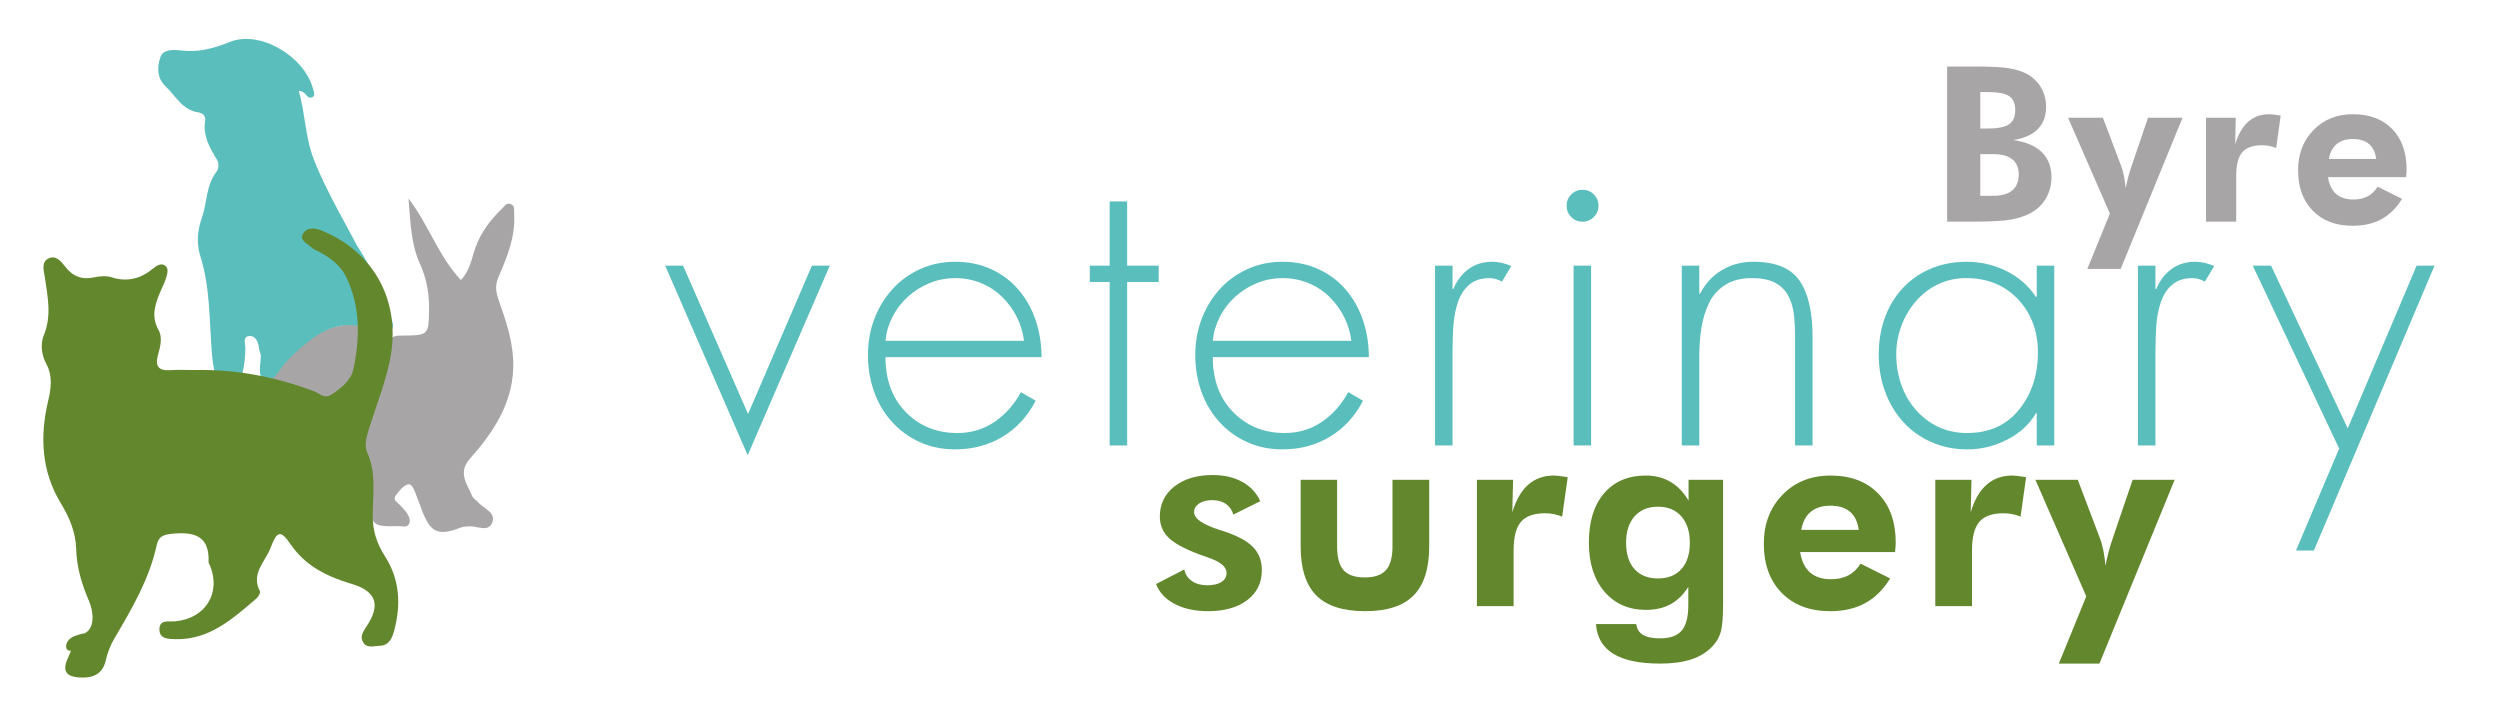 <?xml version="1.0" encoding="utf-8"?>
<!-- Generator: Adobe Illustrator 23.1.0, SVG Export Plug-In . SVG Version: 6.00 Build 0)  -->
<svg version="1.1" id="Layer_1" xmlns="http://www.w3.org/2000/svg" xmlns:xlink="http://www.w3.org/1999/xlink" x="0px" y="0px"
	 viewBox="0 0 506.965 144.622" style="enable-background:new 0 0 506.965 144.622;" xml:space="preserve">
<style type="text/css">
	.st0{fill:#5ABEBC;}
	.st1{fill:#A8A5A6;}
	.st2{fill:#63872D;}
</style>
<g>
	<g>
		<path class="st0" d="M101.793,82.235c0.024,0.578-0.389,1.073-0.785,1.495c-0.659,0.702-1.351,1.388-2.17,1.896
			c-0.463,0.287-0.982,0.518-1.526,0.517c-0.544-0.002-1.114-0.284-1.328-0.784c-0.27-0.629,0.084-1.353,0.527-1.874
			c0.626-0.734,1.376-1.338,2.326-1.345c0.392-0.003,0.857,0.343,1.299,0.36C100.691,82.521,101.237,82.256,101.793,82.235z"/>
	</g>
	<g id="rabbit_2_">
		<g>
			<g>
				<path class="st1" d="M82.835,40.264c4.038,5.176,6.012,11.588,10.616,16.519c1.862-1.896,2.179-4.366,2.948-6.527
					c1.12-3.15,3.008-5.628,5.341-7.881c0.557-0.538,0.974-1.431,1.955-0.936c0.747,0.377,0.522,1.186,0.566,1.842
					c0.31,4.628-1.385,8.78-3.174,12.881c-0.879,2.016-0.423,3.466,0.338,5.595c1.447,4.045,2.788,8.37,2.653,12.84
					c-0.226,7.434-4.133,13.174-8.822,18.468c-2.473,2.793-0.519,5.099,0.492,7.533c0.204,0.49,0.808,0.801,1.183,1.233
					c1.136,1.312,3.735,2.075,2.874,4.178c-0.814,1.988-3.068,0.619-4.692,0.717c-0.562,0.034-1.161,0.049-1.673,0.251
					c-4.463,1.764-6.12,1.082-7.789-3.274c-0.448-1.17-0.852-2.359-1.327-3.518c-0.343-0.837-0.763-2.181-1.623-1.942
					c-0.957,0.266-1.789,1.339-2.447,2.23c-0.666,0.902,0.329,1.391,0.849,1.949c0.39,0.42,0.806,0.821,1.155,1.273
					c0.575,0.746,1.085,1.672,0.702,2.532c-0.38,0.855-1.43,0.438-2.181,0.464c-5.386,0.182-5.796-0.287-5.529-5.674
					c0.171-3.447,0.195-6.892-1.181-10.175c-0.793-1.892-0.451-3.706,0.13-5.649c1.534-5.127,4.736-9.725,4.807-15.322
					c0.025-2.004,1.589-1.804,2.997-1.82c4.9-0.054,4.914-0.277,5.003-5.062c0.063-3.392-0.463-6.45-1.887-9.589
					C83.278,49.333,83.243,44.757,82.835,40.264z"/>
			</g>
			<g>
				<path class="st1" d="M73.733,69.228c0.11,1.844-0.385,4.428-1.187,6.331c-1.725,4.091-6.319,6.297-10.387,4.649
					c-1.375-0.557-3.943-1.384-5.342-1.879c-3.642-1.289-1.995-2.543,0.807-5.424c3.08-3.167,6.51-5.782,10.912-6.764
					C71.87,65.397,73.944,65.566,73.733,69.228z"/>
			</g>
		</g>
	</g>
	<g id="dog_2_">
		<g>
			<g>
				<path class="st0" d="M73.187,66.188c-5.635-1.202-9.531,1.934-13.309,5.347c-0.663,0.599-1.275,1.256-1.891,1.905
					c-1.006,1.059-2.454,4.112-4.213,3.651c-1.771-0.464-0.811-3.66-0.882-4.983c-0.029-0.548-0.364-1.069-0.407-1.618
					c-0.101-1.272-0.77-2.435-1.925-2.353c-1.413,0.101-0.796,1.61-0.8,2.482c-0.009,2.604-0.522,8.583-3.702,8.4
					c-2.379-0.137-2.93-5.379-3.107-7.602c-0.519-6.53-0.324-13.141-2.344-19.535c-0.758-2.398-0.613-5.065,0.292-7.585
					c1.108-3.086,0.833-6.59,2.95-9.402c0.482-0.64,0.646-1.704,0.116-2.567c-1.493-2.435-2.878-4.867-2.353-7.931
					c0.142-0.826-0.488-1.48-1.389-1.608c-3.257-0.463-4.599-3.359-6.669-5.297c-1.758-1.646-1.712-4.021-1.003-5.97
					c0.582-1.601,2.801-1.45,4.172-1.285c3.564,0.428,6.629-0.43,9.947-1.752c6.094-2.428,15.097,2.98,16.814,9.546
					c0.164,0.628,0.561,1.438-0.268,1.731c-1.059,0.374-1.091-1.294-2.629-1.319c1.352,4.659,1.234,9.194,3.093,13.993
					c2.443,6.305,6.765,13.501,9.769,19.383c-1.537,0.79-3.232-2.303-4.387-2.756c-1.569-0.616-2.914-2.033-4.904-1.504
					c0.096,1.608,1.41,1.796,2.27,2.356c5.021,3.268,7.13,8.095,7.542,13.851C74.036,64.66,74.037,65.573,73.187,66.188z"/>
			</g>
			<g>
				<path class="st0" d="M73.187,66.188c0.041-7.167-2.063-13.155-8.991-16.554c-0.98-0.481-2.151-1.112-1.559-2.524
					c0.606-1.445,2.068-0.969,2.913-0.604c2.429,1.05,4.722,2.412,7.068,3.65c2.938,4.453,4.791,9.416,6.71,14.345
					c0.866,2.225,0.109,3.063-2.244,2.468C75.802,66.645,74.487,66.444,73.187,66.188z"/>
			</g>
		</g>
	</g>
	<g>
		<path class="st2" d="M78.082,112.833c-1.66-2.594-2.521-5.159-2.504-8.335c0.023-4.261,0.766-8.624-1.135-12.824
			c-0.573-1.267-0.155-3.016,0.349-4.637c1.428-4.597,3.241-9.065,4.24-13.818c2.472-11.756-2.974-22.147-13.919-26.507
			c-1.619-0.645-2.94-0.438-3.607,0.582c-0.927,1.416,0.847,2.101,1.687,2.916c0.465,0.451,1.178,0.641,1.768,0.971
			c2.127,1.189,4.125,2.726,5.17,4.849c2.966,6.029,2.896,12.463,1.518,18.864c-0.485,2.253-2.362,3.69-4.278,5.03
			c-1.58,1.105-2.434-0.098-3.584-0.534c-7.859-2.983-15.97-4.548-24.398-4.35c-1.607,0-3.221-0.097-4.819,0.023
			c-2.374,0.178-3.17-0.77-2.538-3.05c0.464-1.675,0.973-3.568,0.133-5.059c-1.649-2.928-0.636-5.47,0.479-8.11
			c0.357-0.845,0.812-1.662,1.058-2.538c0.239-0.85,0.599-1.933-0.323-2.512c-0.716-0.45-1.58,0.039-2.21,0.563
			c-2.528,2.103-5.264,2.924-8.534,1.875c-1.04-0.334-2.323-0.249-3.417-0.007c-2.517,0.558-4.405-0.09-5.997-2.158
			c-0.793-1.031-1.908-2.427-3.423-1.64c-1.491,0.775-0.895,2.496-0.713,3.767c0.568,3.95,1.445,7.79-0.207,11.797
			c-0.695,1.686-0.5,3.918,0.468,5.71c1.364,2.525,1.033,5.003,0.406,7.648c-1.698,7.16-1.349,14.185,2.535,20.625
			c1.764,2.925,3.058,5.866,3.153,9.302c0.103,3.72,1.137,7.197,2.614,10.606c0.952,2.198,1.147,5.327-0.653,6.408
			c-0.056,0.033-0.097,0.07-0.15,0.103c-0.793,0.131-1.68,0.438-1.992,0.545c-0.986,0.338-1.938,1.193-1.853,2.232
			c0.016,0.2,0.075,0.403,0.21,0.552c0.192,0.211,0.492,0.256,0.784,0.264c-0.209,0.48-0.414,0.979-0.652,1.498
			c-1.338,2.909,0.09,3.738,2.233,3.892c2.447,0.175,4.785-0.377,5.469-3.47c0.34-1.538,0.947-3.084,1.746-4.442
			c3.543-6.015,7.08-12.012,8.59-18.951c0.448-2.058,1.808-2.182,3.826-2.328c4.513-0.326,6.865,1.075,6.683,5.807
			c-0.008,0.206,0.177,0.417,0.265,0.628c2.32,5.614-0.863,10.812-7.033,11.372c-1.336,0.121-3.133-0.422-3.2,1.542
			c-0.07,2.047,1.784,2.051,3.29,2.082c6.904,0.146,11.584-4.176,16.374-8.237c0.399-0.338,0.875-1.186,0.718-1.484
			c-1.887-3.604,1.093-5.977,2.159-8.803c1.303-3.453,2.037-3.679,4.068-0.71c3.068,4.485,7.5,6.572,12.407,8.032
			c4.888,1.455,5.932,4.221,2.996,8.593c-0.77,1.146-1.452,2.194-0.601,3.395c0.776,1.095,2.122,0.579,3.213,0.557
			c2.041-0.043,2.611-1.695,3.021-3.244C81.347,122.517,81.033,117.442,78.082,112.833z"/>
	</g>
	<g>
		<path class="st1" d="M394.849,44.948V13.494h5.887c3.051,0,5.281,0.118,6.692,0.354s2.632,0.627,3.663,1.171
			c1.218,0.702,2.159,1.626,2.825,2.771c0.666,1.146,0.999,2.442,0.999,3.889c0,1.862-0.552,3.355-1.654,4.479
			c-1.103,1.125-2.75,1.873-4.941,2.245c2.535,0.373,4.451,1.196,5.747,2.471c1.296,1.275,1.944,2.972,1.944,5.092
			c0,1.547-0.372,2.961-1.117,4.243c-0.745,1.282-1.769,2.274-3.072,2.976c-1.16,0.63-2.521,1.082-4.082,1.354
			c-1.562,0.272-4.146,0.408-7.756,0.408h-0.688H394.849z M401.574,26.063h1.504c2.034,0,3.474-0.286,4.318-0.859
			c0.845-0.573,1.268-1.532,1.268-2.879c0-1.317-0.404-2.256-1.214-2.814s-2.224-0.838-4.243-0.838h-1.633V26.063z M401.574,39.705
			h2.643c1.69,0,2.972-0.369,3.846-1.106c0.874-0.737,1.311-1.815,1.311-3.233c0-1.332-0.434-2.349-1.3-3.051
			c-0.866-0.702-2.123-1.053-3.771-1.053h-2.729V39.705z"/>
		<path class="st1" d="M427.855,43.315l-8.486-19.443h7.068l3.652,9.646c0.243,0.602,0.443,1.293,0.602,2.073
			c0.157,0.781,0.279,1.651,0.365,2.61c0.143-0.773,0.322-1.561,0.537-2.363c0.215-0.802,0.479-1.654,0.795-2.557l3.201-9.41h7.004
			L430.046,54.53h-6.768L427.855,43.315z"/>
		<path class="st1" d="M453.255,29.285c0.615-2.048,1.5-3.581,2.653-4.598c1.152-1.017,2.581-1.525,4.286-1.525
			c0.387,0,1.023,0.072,1.912,0.215c0.172,0.029,0.301,0.05,0.387,0.064l-0.924,6.574c-0.459-0.186-0.921-0.326-1.386-0.419
			c-0.466-0.093-0.956-0.14-1.472-0.14c-1.862,0-3.201,0.477-4.018,1.429c-0.816,0.953-1.225,2.546-1.225,4.78v9.281h-6.123V23.871
			h6.037L453.255,29.285z"/>
		<path class="st1" d="M487.915,35.924h-15.834c0.243,1.519,0.795,2.653,1.654,3.405s2.026,1.128,3.502,1.128
			c1.117,0,2.08-0.215,2.89-0.645s1.486-1.081,2.03-1.955l4.941,2.471c-1.146,1.848-2.535,3.219-4.168,4.114
			s-3.573,1.343-5.822,1.343c-3.409,0-6.108-1.017-8.1-3.051c-1.991-2.034-2.986-4.77-2.986-8.207c0-3.309,1.042-6.03,3.126-8.164
			c2.084-2.134,4.752-3.201,8.003-3.201c3.352,0,6.001,0.999,7.949,2.997s2.922,4.723,2.922,8.175c0,0.187-0.007,0.391-0.021,0.612
			C487.986,35.169,487.958,35.494,487.915,35.924z M481.856,32.229c-0.172-1.332-0.655-2.338-1.45-3.019
			c-0.795-0.68-1.88-1.021-3.255-1.021s-2.475,0.34-3.298,1.021c-0.823,0.681-1.35,1.687-1.579,3.019H481.856z"/>
	</g>
	<g>
		<path class="st0" d="M151.699,83.944l12.944-30.071h3.631L151.62,92.31l-16.732-38.438h3.631L151.699,83.944z"/>
		<path class="st0" d="M179.56,72.42c0,4.631,1.381,8.354,4.144,11.168c2.763,2.815,6.248,4.223,10.458,4.223
			c2.788,0,5.288-0.75,7.498-2.25c2.21-1.5,3.998-3.512,5.367-6.038l2.999,1.736c-1.632,3.157-3.867,5.591-6.709,7.301
			c-2.841,1.71-6.052,2.564-9.629,2.564c-2.632,0-5.039-0.5-7.222-1.499c-2.185-0.999-4.064-2.38-5.644-4.144
			c-1.578-1.762-2.776-3.801-3.591-6.117c-0.816-2.315-1.224-4.762-1.224-7.34c0-2.578,0.421-4.998,1.263-7.261
			c0.841-2.262,2.053-4.274,3.631-6.038c1.578-1.762,3.459-3.144,5.644-4.144c2.183-0.999,4.563-1.5,7.143-1.5
			c2.684,0,5.116,0.5,7.301,1.5c2.183,1,4.037,2.395,5.564,4.183c1.525,1.79,2.684,3.855,3.473,6.196
			c0.789,2.342,1.184,4.828,1.184,7.458H179.56z M207.658,69.105c-0.211-1.683-0.698-3.288-1.46-4.814
			c-0.764-1.525-1.764-2.893-2.999-4.104c-1.237-1.21-2.671-2.144-4.302-2.802c-1.632-0.657-3.342-0.986-5.13-0.986
			c-1.843,0-3.579,0.329-5.209,0.986c-1.632,0.659-3.105,1.579-4.42,2.763c-1.316,1.184-2.368,2.553-3.157,4.104
			c-0.789,1.553-1.263,3.171-1.421,4.854H207.658z"/>
		<path class="st0" d="M228.574,90.337h-3.552V57.187h-4.025v-3.315h4.025V40.849h3.552v13.023h6.393v3.315h-6.393V90.337z"/>
		<path class="st0" d="M245.937,72.42c0,4.631,1.381,8.354,4.144,11.168c2.763,2.815,6.248,4.223,10.458,4.223
			c2.788,0,5.288-0.75,7.498-2.25c2.21-1.5,3.998-3.512,5.366-6.038l3,1.736c-1.633,3.157-3.867,5.591-6.709,7.301
			c-2.841,1.71-6.052,2.564-9.629,2.564c-2.632,0-5.039-0.5-7.222-1.499c-2.185-0.999-4.064-2.38-5.644-4.144
			c-1.578-1.762-2.776-3.801-3.591-6.117c-0.816-2.315-1.224-4.762-1.224-7.34c0-2.578,0.421-4.998,1.263-7.261
			c0.841-2.262,2.053-4.274,3.631-6.038c1.578-1.762,3.459-3.144,5.644-4.144c2.183-0.999,4.563-1.5,7.143-1.5
			c2.684,0,5.116,0.5,7.301,1.5c2.183,1,4.037,2.395,5.564,4.183c1.525,1.79,2.684,3.855,3.473,6.196
			c0.789,2.342,1.184,4.828,1.184,7.458H245.937z M274.034,69.105c-0.21-1.683-0.697-3.288-1.459-4.814
			c-0.764-1.525-1.764-2.893-2.999-4.104c-1.237-1.21-2.671-2.144-4.302-2.802c-1.632-0.657-3.342-0.986-5.13-0.986
			c-1.843,0-3.579,0.329-5.209,0.986c-1.632,0.659-3.105,1.579-4.42,2.763c-1.316,1.184-2.368,2.553-3.157,4.104
			c-0.789,1.553-1.263,3.171-1.421,4.854H274.034z"/>
		<path class="st0" d="M294.555,58.608h0.158c0.736-1.736,1.775-3.09,3.117-4.065c1.342-0.973,2.933-1.46,4.775-1.46
			c1.263,0,2.552,0.29,3.867,0.868l-1.895,3.157c-0.842-0.474-1.685-0.71-2.525-0.71c-1.685,0-3.038,0.434-4.064,1.302
			s-1.789,2.013-2.289,3.433c-0.501,1.421-0.816,2.974-0.947,4.657c-0.132,1.685-0.197,3.658-0.197,5.919v18.627h-3.552V53.872
			h3.552V58.608z"/>
		<path class="st0" d="M323.206,39.429c0.631,0.631,0.947,1.395,0.947,2.289c0,0.895-0.316,1.657-0.947,2.289
			c-0.632,0.631-1.395,0.947-2.289,0.947c-0.896,0-1.657-0.316-2.289-0.947c-0.631-0.631-0.947-1.394-0.947-2.289
			c0-0.895,0.316-1.658,0.947-2.289c0.632-0.631,1.394-0.947,2.289-0.947C321.811,38.482,322.574,38.798,323.206,39.429z
			 M322.653,90.337h-3.552V53.872h3.552V90.337z"/>
		<path class="st0" d="M344.594,59.555h0.158c1.052-2.052,2.525-3.643,4.42-4.775c1.894-1.131,4.025-1.697,6.393-1.697
			c4.472,0,7.59,1.276,9.354,3.828c1.762,2.553,2.644,6.354,2.644,11.405v22.021h-3.552V68.316c0-1.895-0.093-3.512-0.276-4.854
			c-0.185-1.342-0.579-2.552-1.184-3.631c-0.605-1.078-1.487-1.92-2.645-2.525c-1.157-0.604-2.71-0.908-4.656-0.908
			c-2.158,0-3.96,0.461-5.406,1.381c-1.448,0.921-2.539,2.145-3.275,3.67c-0.737,1.527-1.251,3.197-1.539,5.012
			c-0.29,1.815-0.435,3.776-0.435,5.88v17.995h-3.552V53.872h3.552V59.555z"/>
		<path class="st0" d="M416.575,90.337h-3.552v-6.551h-0.158c-1.315,2.263-3.263,4.053-5.841,5.367s-5.262,1.973-8.051,1.973
			c-2.683,0-5.144-0.5-7.379-1.499c-2.237-0.999-4.144-2.38-5.723-4.144c-1.578-1.762-2.789-3.814-3.631-6.156
			c-0.842-2.341-1.263-4.827-1.263-7.458c0-2.63,0.407-5.091,1.224-7.38c0.815-2.289,2.013-4.288,3.591-5.999
			c1.579-1.709,3.473-3.039,5.683-3.985c2.21-0.947,4.657-1.421,7.341-1.421c2.841,0,5.511,0.619,8.011,1.855
			c2.499,1.237,4.512,2.987,6.038,5.249h0.158v-6.314h3.552V90.337z M392.975,57.661c-1.736,0.842-3.236,2-4.499,3.473
			c-1.263,1.474-2.237,3.145-2.92,5.012c-0.685,1.868-1.026,3.776-1.026,5.722c0,2.105,0.328,4.118,0.986,6.038
			c0.658,1.921,1.631,3.631,2.921,5.13c1.289,1.5,2.814,2.671,4.577,3.512c1.763,0.842,3.723,1.263,5.881,1.263
			c4.472,0,7.983-1.579,10.536-4.736c2.552-3.157,3.828-7.024,3.828-11.602c0-4.314-1.342-7.905-4.025-10.774
			c-2.684-2.867-6.209-4.301-10.576-4.301C396.606,56.398,394.711,56.82,392.975,57.661z"/>
		<path class="st0" d="M437.095,58.608h0.158c0.736-1.736,1.775-3.09,3.117-4.065c1.342-0.973,2.933-1.46,4.775-1.46
			c1.263,0,2.552,0.29,3.867,0.868l-1.895,3.157c-0.842-0.474-1.685-0.71-2.525-0.71c-1.685,0-3.038,0.434-4.064,1.302
			s-1.789,2.013-2.289,3.433c-0.501,1.421-0.816,2.974-0.947,4.657c-0.132,1.685-0.197,3.658-0.197,5.919v18.627h-3.552V53.872
			h3.552V58.608z"/>
		<path class="st0" d="M456.827,53.872h3.71l15.549,32.992l13.97-32.992h3.631l-24.468,57.775h-3.631l8.762-20.679L456.827,53.872z"
			/>
	</g>
	<g>
		<path class="st2" d="M234.441,118.427l5.72-2.952c0.191,0.992,0.706,1.776,1.542,2.351c0.835,0.575,1.871,0.862,3.107,0.862
			c1.219,0,2.177-0.222,2.874-0.666c0.696-0.444,1.045-1.058,1.045-1.842c0-1.236-1.237-2.272-3.71-3.108
			c-0.766-0.261-1.375-0.479-1.828-0.652c-3.013-1.132-5.098-2.272-6.256-3.422s-1.736-2.568-1.736-4.258
			c0-2.508,0.983-4.536,2.951-6.086c1.968-1.55,4.562-2.325,7.784-2.325c2.298,0,4.287,0.461,5.968,1.384
			c1.681,0.923,2.903,2.229,3.67,3.918l-5.459,2.717c-0.296-0.958-0.81-1.685-1.541-2.181c-0.731-0.496-1.646-0.745-2.742-0.745
			c-1.098,0-1.985,0.227-2.665,0.679c-0.679,0.453-1.019,1.044-1.019,1.776c0,1.271,1.689,2.456,5.067,3.553
			c0.4,0.122,0.705,0.218,0.914,0.287c2.804,0.924,4.798,1.998,5.981,3.226c1.185,1.229,1.776,2.791,1.776,4.689
			c0,2.542-0.983,4.563-2.951,6.06s-4.623,2.246-7.967,2.246c-2.647,0-4.906-0.492-6.778-1.476S235.068,120.133,234.441,118.427z"/>
		<path class="st2" d="M271.147,97.295v13.479c0,2.264,0.439,3.883,1.318,4.858c0.879,0.975,2.312,1.462,4.297,1.462
			c1.969,0,3.396-0.491,4.283-1.476c0.889-0.983,1.332-2.599,1.332-4.845V97.295h7.445v13.479c0,4.51-1.055,7.832-3.16,9.965
			c-2.107,2.133-5.373,3.199-9.795,3.199c-4.511,0-7.824-1.062-9.939-3.187c-2.116-2.124-3.174-5.45-3.174-9.978V97.295H271.147z"/>
		<path class="st2" d="M306.676,103.877c0.749-2.49,1.824-4.353,3.227-5.589c1.401-1.236,3.138-1.854,5.211-1.854
			c0.47,0,1.244,0.087,2.324,0.261c0.209,0.035,0.366,0.061,0.471,0.078l-1.124,7.993c-0.557-0.227-1.119-0.396-1.685-0.51
			s-1.162-0.17-1.789-0.17c-2.264,0-3.892,0.579-4.885,1.737c-0.992,1.158-1.488,3.096-1.488,5.812v11.284h-7.444V97.295h7.34
			L306.676,103.877z"/>
		<path class="st2" d="M349.417,122.501c0,2.699-0.161,4.598-0.483,5.694s-0.875,2.046-1.659,2.847
			c-1.114,1.202-2.542,2.09-4.283,2.665c-1.741,0.574-3.857,0.861-6.348,0.861c-4.162,0-7.322-0.662-9.481-1.985
			s-3.335-3.334-3.526-6.033h8.176c0.122,0.992,0.575,1.724,1.358,2.194c0.783,0.47,1.941,0.705,3.474,0.705
			c2.021,0,3.479-0.522,4.376-1.567c0.896-1.045,1.345-2.786,1.345-5.224v-3.657c-0.992,1.585-2.19,2.76-3.592,3.526
			c-1.401,0.766-3.061,1.149-4.976,1.149c-3.518,0-6.33-1.232-8.437-3.696c-2.107-2.464-3.161-5.786-3.161-9.965
			c0-4.249,1.027-7.575,3.082-9.978s4.894-3.604,8.516-3.604c1.863,0,3.521,0.431,4.976,1.293s2.669,2.129,3.644,3.8v-4.231h7.001
			V122.501z M342.677,110.067c0-2.263-0.574-4.048-1.724-5.354c-1.149-1.306-2.717-1.958-4.702-1.958
			c-2.037,0-3.631,0.648-4.78,1.945c-1.148,1.298-1.724,3.087-1.724,5.367c0,2.282,0.565,4.058,1.698,5.329
			c1.132,1.271,2.716,1.906,4.754,1.906c2.037,0,3.626-0.635,4.767-1.906S342.677,112.349,342.677,110.067z"/>
		<path class="st2" d="M384.294,111.948h-19.251c0.296,1.847,0.967,3.227,2.011,4.141c1.045,0.914,2.464,1.371,4.258,1.371
			c1.358,0,2.529-0.262,3.514-0.784c0.983-0.521,1.806-1.314,2.468-2.377l6.008,3.004c-1.394,2.247-3.082,3.914-5.067,5.002
			c-1.985,1.089-4.345,1.633-7.078,1.633c-4.145,0-7.428-1.236-9.848-3.709c-2.421-2.473-3.631-5.799-3.631-9.978
			c0-4.022,1.268-7.331,3.801-9.926s5.776-3.892,9.729-3.892c4.075,0,7.296,1.214,9.665,3.644c2.367,2.429,3.552,5.743,3.552,9.939
			c0,0.227-0.009,0.475-0.026,0.744C384.38,111.03,384.345,111.426,384.294,111.948z M376.927,107.456
			c-0.209-1.62-0.797-2.843-1.764-3.67c-0.966-0.827-2.285-1.24-3.957-1.24s-3.008,0.413-4.009,1.24
			c-1.002,0.827-1.642,2.05-1.92,3.67H376.927z"/>
		<path class="st2" d="M399.632,103.877c0.749-2.49,1.824-4.353,3.227-5.589c1.401-1.236,3.138-1.854,5.211-1.854
			c0.47,0,1.244,0.087,2.324,0.261c0.209,0.035,0.366,0.061,0.471,0.078l-1.124,7.993c-0.557-0.227-1.119-0.396-1.685-0.51
			s-1.162-0.17-1.789-0.17c-2.264,0-3.892,0.579-4.885,1.737c-0.992,1.158-1.488,3.096-1.488,5.812v11.284h-7.444V97.295h7.34
			L399.632,103.877z"/>
		<path class="st2" d="M423.069,120.933l-10.317-23.639h8.593l4.44,11.729c0.296,0.73,0.54,1.571,0.731,2.521
			s0.34,2.007,0.444,3.173c0.174-0.939,0.392-1.897,0.653-2.873c0.261-0.975,0.583-2.011,0.966-3.108l3.893-11.44h8.515
			l-15.254,37.273h-8.228L423.069,120.933z"/>
	</g>
</g>
</svg>
